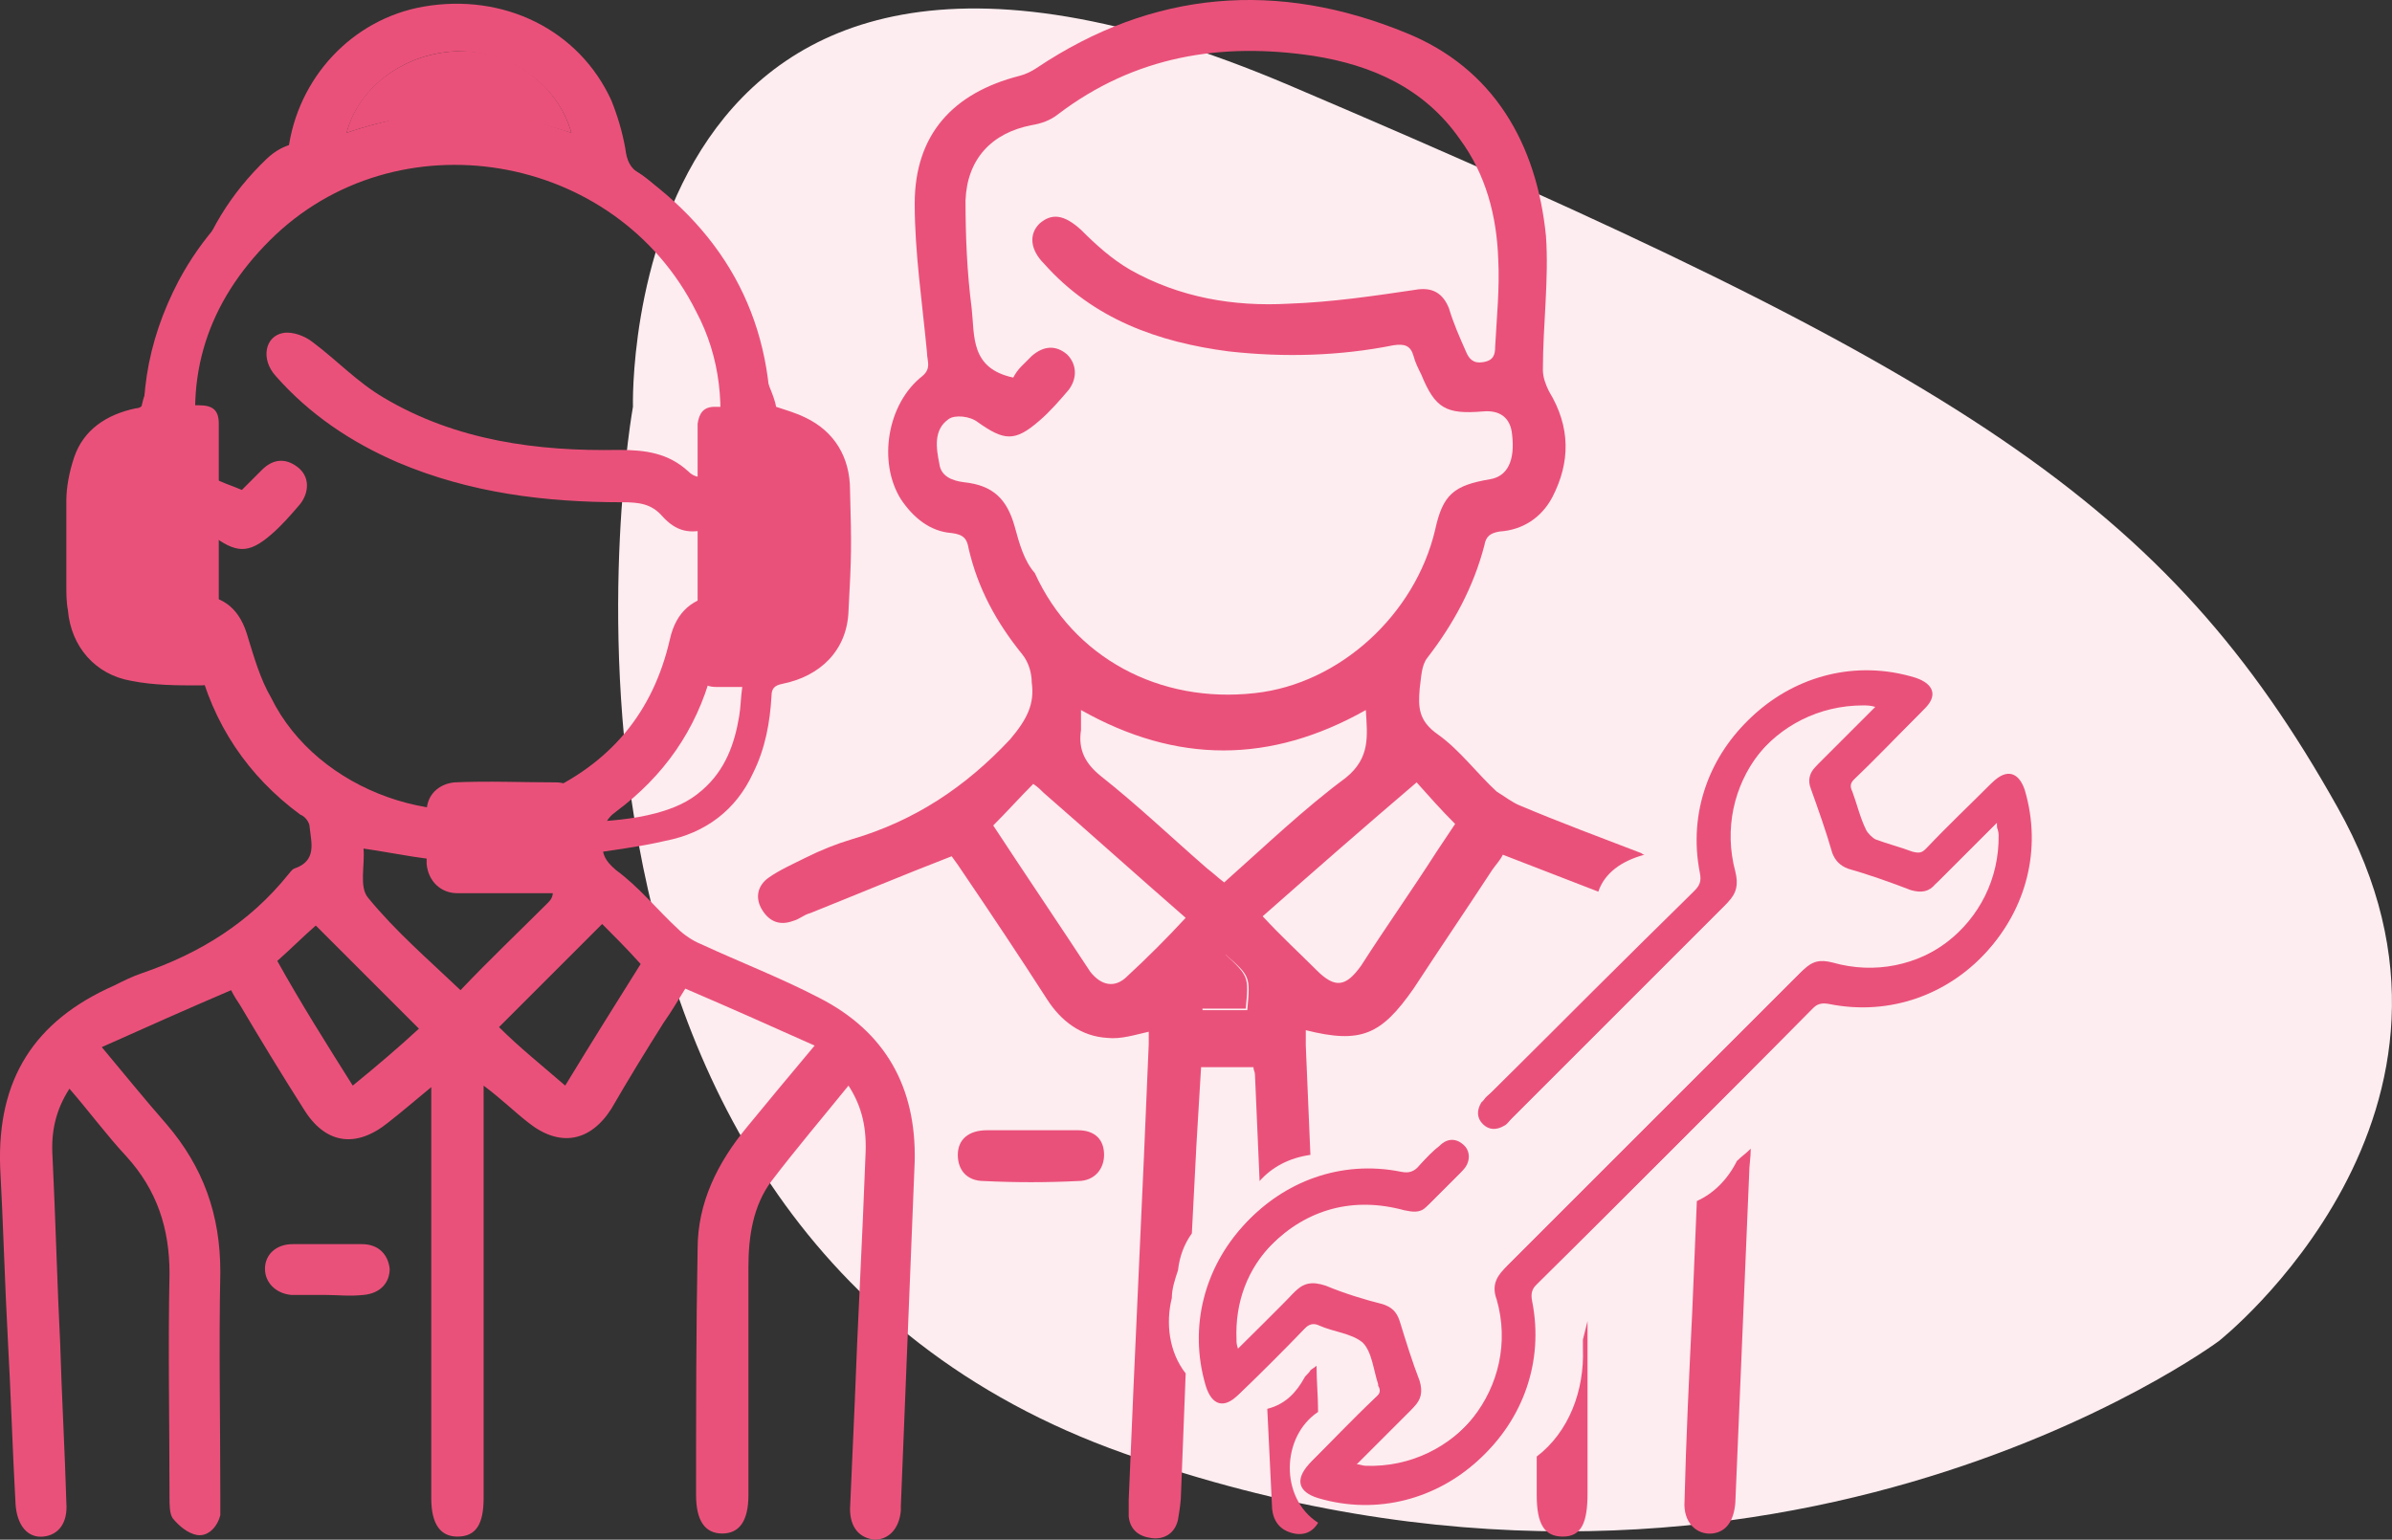 <svg xmlns="http://www.w3.org/2000/svg" xmlns:xlink="http://www.w3.org/1999/xlink" version="1.2" baseProfile="tiny" id="Layer_1" x="0px" y="0px" xml:space="preserve" viewBox="119.09 152.57 155.36 100.03">
<rect x="119.09" y="152.57" width="155.36" height="100.03" fill="#333333" stroke="none"/>
<path fill="#FDEDF0" d="M160.2,179c0,0-1.1-39.5,42.6-20.9c43.7,18.6,57,27.1,68.1,46.9c11.2,19.8-7.7,34.7-7.7,34.7  s-29.6,22-71.1,7.3C150.6,232.3,160.2,179,160.2,179"/>
<path fill="#EA517A" d="M204.7,244.3c0-1-0.1-2-0.1-3c-0.1,0.1-0.3,0.2-0.4,0.3c-0.1,0.2-0.3,0.3-0.4,0.5c-0.5,0.9-1.2,1.7-2.4,2  c0.1,2.1,0.2,4.2,0.3,6.2c0,0.8,0.3,1.5,1.1,1.8c0.8,0.3,1.5,0.1,1.9-0.6C202.2,249.9,202.3,245.9,204.7,244.3"/>
<path fill="#EA517A" d="M225.9,208.1C225.9,208.1,225.9,208.1,225.9,208.1c-0.1,0-0.2-0.1-0.2-0.1c-2.6-1-5.3-2-7.9-3.1  c-0.5-0.2-1-0.6-1.5-0.9c-1.3-1.2-2.4-2.7-3.8-3.7c-1.3-0.9-1.3-1.8-1.2-3c0.1-0.7,0.1-1.5,0.5-2c1.7-2.2,3-4.6,3.7-7.3  c0.1-0.6,0.4-0.8,1-0.9c1.5-0.1,2.7-0.9,3.4-2.2c1.2-2.3,1.2-4.6-0.2-6.9c-0.2-0.4-0.4-0.9-0.4-1.4c0-2.9,0.4-5.9,0.2-8.7  c-0.6-6-3.4-10.9-9.1-13.2c-8.3-3.4-16.4-2.8-24,2.3c-0.3,0.2-0.7,0.4-1.1,0.5c-4.3,1.1-6.8,3.8-6.8,8.3c0,3.2,0.5,6.5,0.8,9.7  c0,0.5,0.3,1-0.3,1.5c-2.3,1.8-2.9,5.6-1.4,8c0.8,1.2,1.9,2.1,3.3,2.2c0.8,0.1,1,0.4,1.1,1c0.6,2.6,1.8,4.8,3.5,6.9  c0.4,0.5,0.6,1.2,0.6,1.8c0.2,1.4-0.3,2.4-1.4,3.7c-2.9,3.1-6.2,5.3-10.3,6.5c-1,0.3-2,0.7-3,1.2c-0.8,0.4-1.7,0.8-2.4,1.3  c-0.7,0.5-0.9,1.3-0.4,2.1c0.5,0.8,1.2,1,2,0.7c0.4-0.1,0.7-0.4,1.1-0.5c3-1.2,6.1-2.5,9.2-3.7c0.3,0.4,0.5,0.7,0.7,1  c1.9,2.8,3.7,5.5,5.5,8.3c0.9,1.4,2.2,2.4,3.9,2.5c0.9,0.1,1.8-0.2,2.7-0.4c0,0.3,0,0.5,0,0.8c-0.4,9.9-0.9,19.7-1.3,29.6  c0,0.4,0,0.7,0,1.1c0.1,0.9,0.7,1.3,1.5,1.4c0.8,0.1,1.5-0.3,1.7-1.2c0.1-0.6,0.2-1.2,0.2-1.8c0.1-2.6,0.2-5.1,0.3-7.7  c-1.1-1.4-1.3-3.3-0.9-4.9c0-0.6,0.2-1.2,0.4-1.8c0.1-0.9,0.4-1.7,0.9-2.4c0.1-1.9,0.2-3.9,0.3-5.8c0.1-1.7,0.2-3.3,0.3-5h3.4  c0,0.2,0.1,0.3,0.1,0.5c0.1,2.3,0.2,4.6,0.3,6.9c0.8-0.9,1.9-1.5,3.3-1.7c-0.1-2.4-0.2-4.7-0.3-7.1c0-0.3,0-0.6,0-1  c3.6,0.9,4.9,0.3,7-2.7c1.7-2.6,3.4-5.1,5.1-7.7c0.2-0.3,0.5-0.6,0.7-1c2.1,0.8,4.1,1.6,6.2,2.4  C223.3,209.3,224.4,208.5,225.9,208.1 M185,186.8c-0.5-1.8-1.4-2.7-3.3-2.9c-0.8-0.1-1.5-0.4-1.6-1.2c-0.2-1-0.4-2.2,0.6-2.9  c0.4-0.3,1.4-0.2,1.9,0.2c1.7,1.2,2.4,1.3,4-0.1c0.7-0.6,1.3-1.3,1.9-2c0.6-0.8,0.5-1.7-0.1-2.3c-0.7-0.6-1.5-0.6-2.3,0.1  c-0.2,0.2-0.5,0.5-0.7,0.7c-0.2,0.2-0.4,0.5-0.5,0.7c-2.8-0.6-2.5-2.7-2.7-4.5c-0.3-2.3-0.4-4.7-0.4-7c0.1-2.7,1.7-4.4,4.3-4.9  c0.6-0.1,1.2-0.3,1.7-0.7c5-3.8,10.6-4.7,16.6-3.8c3.8,0.6,7.2,2.1,9.5,5.4c1.7,2.3,2.4,5,2.5,7.8c0.1,1.9-0.1,3.8-0.2,5.7  c0,0.5-0.1,0.9-0.8,1c-0.6,0.1-0.9-0.2-1.1-0.7c-0.4-0.9-0.8-1.8-1.1-2.8c-0.4-1-1.1-1.4-2.2-1.2c-2.7,0.4-5.4,0.8-8.2,0.9  c-3.6,0.2-7.1-0.4-10.3-2.2c-1.2-0.7-2.2-1.6-3.2-2.6c-1.1-1-1.9-1.1-2.7-0.4c-0.7,0.7-0.6,1.7,0.3,2.6c3.2,3.6,7.4,5.1,12,5.7  c3.6,0.4,7.2,0.3,10.7-0.4c0.7-0.1,1.1,0,1.3,0.7c0.1,0.4,0.3,0.8,0.5,1.2c0.9,2.2,1.6,2.6,4,2.4c1.1-0.1,1.8,0.4,1.9,1.5  c0.2,1.7-0.3,2.7-1.4,2.9c-2.4,0.4-3.1,1-3.6,3.3c-1.3,5.5-6.2,10-11.7,10.6c-6.2,0.7-11.8-2.3-14.3-7.8  C185.6,189,185.3,187.9,185,186.8 M192.3,216c-0.8,0.8-1.7,0.6-2.4-0.3c-2.1-3.2-4.2-6.3-6.3-9.5c0.9-0.9,1.7-1.8,2.6-2.7  c0.3,0.2,0.5,0.4,0.7,0.6c3.1,2.7,6.1,5.4,9.2,8.1C194.9,213.5,193.6,214.8,192.3,216 M200.1,218.2h-2.9c-0.3-2-0.2-2.3,1.5-3.6  C200.3,216,200.3,216,200.1,218.2 M198.6,209.9c-0.4-0.3-0.7-0.6-1.1-0.9c-2.3-2-4.5-4.1-6.9-6c-1-0.8-1.5-1.7-1.3-3  c0-0.4,0-0.7,0-1.3c6.2,3.5,12.3,3.5,18.5,0c0.1,1.7,0.3,3.1-1.3,4.4C203.8,205.1,201.3,207.5,198.6,209.9 M212.4,207.9  c-1.6,2.5-3.3,4.9-4.9,7.4c-1,1.4-1.7,1.5-2.9,0.3c-1.1-1.1-2.3-2.2-3.5-3.5c3.4-3,6.6-5.8,10-8.7c0.8,0.9,1.6,1.8,2.5,2.7  C213.2,206.7,212.8,207.3,212.4,207.9"/>
<path fill="#EA517A" d="M229.3,230.6c-0.1,2.4-0.2,4.8-0.3,7.2c-0.2,4.1-0.4,8.2-0.5,12.3c-0.1,1.4,0.8,2.2,1.8,2.1  c0.9-0.1,1.4-0.8,1.5-2c0.3-7.1,0.6-14.2,0.9-21.4c0-0.5,0.1-1,0.1-1.6c-0.3,0.3-0.6,0.5-0.9,0.8  C231.3,229.2,230.4,230.1,229.3,230.6"/>
<path fill="#EA517A" d="M221.9,239.6L221.9,239.6c0,0.2,0,0.4,0,0.6c0.1,2.7-0.9,5.4-3,7c0,0.8,0,1.6,0,2.5c0,1.9,0.5,2.7,1.7,2.7  c1.2,0,1.6-0.9,1.6-2.8c0-3.7,0-7.4,0-11.2C222.1,238.8,222,239.2,221.9,239.6"/>
<path fill="#EA517A" d="M174.2,223.1c-1.7,2.1-3.4,4.1-5,6.2c-1.2,1.6-1.5,3.6-1.5,5.6c0,4.9,0,9.9,0,14.8c0,1.7-0.6,2.5-1.7,2.5  c-1.1,0-1.7-0.8-1.7-2.5c0-5.3,0-10.7,0.1-16c0-3,1.3-5.6,3.2-7.9c1.4-1.7,2.8-3.4,4.4-5.3c-2.9-1.3-5.6-2.5-8.4-3.7  c-0.5,0.8-0.9,1.5-1.4,2.2c-1.2,1.9-2.3,3.7-3.4,5.6c-1.4,2.2-3.4,2.5-5.4,0.9c-0.9-0.7-1.7-1.5-2.9-2.4v1.4c0,8.5,0,16.9,0,25.4  c0,1.7-0.5,2.5-1.7,2.5c-1.1,0-1.7-0.8-1.7-2.5c0-8.4,0-16.8,0-25.3v-1.4c-1.1,0.9-1.9,1.6-2.8,2.3c-2.1,1.7-4.1,1.4-5.5-0.9  c-1.4-2.2-2.8-4.5-4.1-6.7c-0.2-0.3-0.4-0.6-0.6-1c-2.8,1.2-5.5,2.4-8.4,3.7c1.5,1.8,2.8,3.4,4.2,5c2.4,2.8,3.5,5.9,3.5,9.6  c-0.1,4.9,0,9.8,0,14.7c0,0.4,0,0.8,0,1.1c-0.2,0.8-0.8,1.4-1.5,1.3c-0.6-0.1-1.2-0.6-1.6-1.1c-0.2-0.3-0.2-0.9-0.2-1.3  c0-4.9-0.1-9.7,0-14.6c0-2.9-0.8-5.4-2.8-7.6c-1.3-1.4-2.4-2.9-3.7-4.4c-0.9,1.4-1.2,2.8-1.1,4.4c0.2,4.1,0.3,8.2,0.5,12.2  c0.1,3.4,0.3,6.9,0.4,10.3c0.1,1.3-0.5,2.1-1.5,2.2c-1,0.1-1.7-0.7-1.8-2.1c-0.2-3.6-0.3-7.1-0.5-10.7c-0.2-3.7-0.3-7.5-0.5-11.2  c-0.2-5.7,2.2-9.5,7.4-11.8c0.6-0.3,1.2-0.6,1.8-0.8c3.8-1.3,7-3.3,9.5-6.4c0.1-0.1,0.2-0.3,0.4-0.4c1.5-0.5,1.1-1.7,1-2.7  c0-0.3-0.3-0.7-0.6-0.8c-3.4-2.5-5.7-5.9-6.7-10.1c-0.1-0.6-0.3-0.8-0.9-0.8c-1.4-0.1-2.5-0.8-3.3-2c-1.6-2.2-1.2-5.9,0.7-7.8  c0.3-0.3,0.4-0.9,0.4-1.3c-0.9-4.5-0.2-8.7,1.9-12.7c1.5-2.8,3.6-5.1,6.2-6.9c0.6-0.4,0.9-0.8,0.9-1.5c0.6-4.8,4.2-8.6,8.8-9.4  c5.2-0.9,10.1,1.5,12.2,6.1c0.4,1,0.7,2,0.9,3.1c0.1,0.8,0.3,1.3,1,1.7c6.1,4.4,8.9,10.4,8.4,17.9c0,0.2,0,0.4-0.1,0.6  c-0.3,1.2-0.3,2.1,0.7,3.2c1.6,1.8,1.5,5.6-0.1,7.3c-0.6,0.7-1.6,1.5-2.4,1.6c-1.3,0.2-1.6,0.8-1.9,1.8c-1,3.7-3.1,6.7-6.2,9  c-0.7,0.5-0.9,1.1-0.9,2c0,0.8,0.2,1.2,0.9,1.8c1.5,1.1,2.7,2.6,4,3.8c0.4,0.4,1,0.8,1.5,1c2.6,1.2,5.2,2.2,7.7,3.5  c4.3,2.2,6.3,5.8,6.2,10.6c-0.3,7.5-0.6,14.9-0.9,22.4c0,0.1,0,0.2,0,0.3c-0.1,1.2-0.8,1.9-1.7,1.9c-1-0.1-1.6-0.8-1.6-2  c0.1-2.3,0.2-4.5,0.3-6.8c0.2-5.4,0.5-10.7,0.7-16.1C175.4,225.9,175.1,224.5,174.2,223.1 M134.8,184.4c0.4-0.4,0.9-0.9,1.3-1.3  c0.7-0.7,1.5-0.8,2.3-0.2c0.8,0.6,0.8,1.6,0.2,2.4c-0.6,0.7-1.2,1.4-1.9,2c-1.5,1.3-2.3,1.2-3.9,0c-0.4-0.3-1.4-0.5-1.8-0.3  c-1.1,0.6-0.8,1.8-0.7,2.8c0.1,0.9,0.7,1.3,1.6,1.4c1.8,0.1,2.8,1,3.3,2.8c0.4,1.3,0.8,2.7,1.5,3.9c3,6.1,11.3,9,17.5,6.3  c4.5-2,7.3-5.3,8.4-10.1c0.4-1.8,1.5-2.7,3.2-2.9c1.6-0.2,2.1-1.1,1.8-3c-0.2-1.2-1-1.7-2.4-1.3c-1.3,0.4-2.2,0.2-3.1-0.8  c-0.7-0.8-1.5-0.9-2.6-0.9c-5,0-9.9-0.6-14.6-2.6c-3-1.3-5.7-3.1-7.9-5.6c-1-1.1-0.7-2.6,0.5-2.8c0.6-0.1,1.4,0.2,1.9,0.6  c1.6,1.2,2.9,2.6,4.6,3.6c4.7,2.8,10,3.5,15.3,3.4c1.7,0,3.2,0.2,4.5,1.4c0.7,0.7,1.6,0.3,1.8-0.7c0.6-3.4,0.3-6.7-1.3-9.7  c-5.2-10.4-19.5-12.8-27.7-4.6c-4,4-5.6,8.8-4.5,14.4c0.1,0.3,0.3,0.7,0.6,0.9C133.4,183.9,134.1,184.1,134.8,184.4 M155,207.8  c-2.1,0.3-4.1,0.7-6.1,0.7c-2,0-4.1-0.5-6.2-0.8c0.1,1.1-0.3,2.5,0.3,3.2c1.8,2.2,3.9,4,6,6c1.9-2,3.8-3.8,5.7-5.7  c0.2-0.2,0.3-0.4,0.3-0.7C155,209.6,155,208.7,155,207.8 M142,223.1c1.6-1.3,3-2.5,4.3-3.7c-2.3-2.3-4.6-4.6-6.7-6.7  c-0.8,0.7-1.6,1.5-2.5,2.3C138.6,217.7,140.3,220.4,142,223.1 M155.8,223.1c1.7-2.8,3.4-5.5,4.9-7.9c-0.9-1-1.7-1.8-2.5-2.6  c-2.2,2.2-4.4,4.4-6.7,6.7C152.8,220.6,154.3,221.8,155.8,223.1 M141.6,161.2c4.9-1.7,9.8-1.7,14.6,0c-0.9-3.2-4-5.3-7.4-5.3  C145.4,156,142.4,158.2,141.6,161.2"/>
<path fill="#EA517A" d="M186.1,226c1,0,2,0,3,0c1.1,0,1.7,0.6,1.7,1.6c0,0.9-0.6,1.7-1.7,1.7c-2,0.1-4.1,0.1-6.1,0  c-1.1,0-1.7-0.7-1.7-1.7c0-1,0.7-1.6,1.9-1.6C184.2,226,185.1,226,186.1,226L186.1,226z"/>
<path fill="#EA517A" d="M140.2,236.7c-0.7,0-1.5,0-2.2,0c-1-0.1-1.7-0.8-1.7-1.7c0-0.9,0.7-1.6,1.8-1.6c1.5,0,3,0,4.5,0  c1.1,0,1.7,0.7,1.8,1.6c0,0.9-0.6,1.6-1.7,1.7C141.8,236.8,141,236.7,140.2,236.7"/>
<path fill="#EA517A" d="M198.6,214.5c1.6,1.5,1.6,1.5,1.4,3.6h-2.9C196.8,216.2,197,215.9,198.6,214.5"/>
<path fill="#EA517A" d="M141.6,161.2c0.8-3.1,3.9-5.2,7.2-5.3c3.4-0.1,6.5,2.1,7.4,5.3C151.3,159.6,146.5,159.5,141.6,161.2"/>
<path fill="#EA517A" d="M148.8,210.6c-1.1,0-1.9-0.8-2-1.9c0-1.1,0-2.3,0-3.4c0-1.1,0.8-1.8,1.8-1.9c2.2-0.1,4.4,0,6.6,0  c1,0,1.7,0.7,1.8,1.7c0,0.3,0,0.5,0.1,0.9c1.6-0.1,3.1-0.2,4.6-0.6c1.1-0.3,2.1-0.7,3-1.5c1.5-1.3,2.1-3,2.4-4.8  c0.1-0.6,0.1-1.2,0.2-1.9c-0.6,0-1.2,0-1.7,0c-0.8,0-1.1-0.4-1.2-1.1c0-0.2,0-0.3,0-0.5v-15c0-0.2,0-0.3,0-0.5  c0.1-0.7,0.4-1.1,1.1-1.1c0.5,0,1.1,0,1.6,0c0,0,0.1,0,0.2-0.1c-0.2-5.6-4.8-13.3-9.6-16.4c-5.8-3.7-11.8-3.7-17.6-0.1  c-4.8,3-9.5,10.8-9.7,16.5c0.6,0,1.1,0,1.6,0c0.9,0,1.3,0.3,1.3,1.2c0,6.3,0,9.5,0,15.8c0,0.8-0.4,1.2-1.2,1.2c-1.5,0-3,0-4.5-0.3  c-2.3-0.4-3.9-2.2-4.1-4.6c-0.1-0.5-0.1-1.1-0.1-1.6c0-2.9,0-2.6,0-5.5c0-0.9,0.2-1.9,0.5-2.8c0.6-1.8,2.1-2.8,4-3.2  c0.2,0,0.4-0.1,0.4-0.2c0.3-1.6,2.8-6.4,3.3-8c0.8-3.1,2.5-5.8,4.8-8c2.4-2.3,5.1-0.2,8.4-0.9c0.9-0.2,1.9-0.3,2.9-0.4h2.1  c1.3,0.2,3.5,0.4,4.8,0.7c3.1,0.8,4.9,0.2,7.2,2.5c2.4,2.5,4.1,3.9,4.8,7.3c0.3,1.2,2.7,5.6,2.9,6.9c0.6,0.2,1.3,0.4,1.9,0.7  c1.9,0.9,2.9,2.6,2.9,4.7c0.1,3.7,0.1,4.2-0.1,7.9c-0.1,2.5-1.8,4.2-4.3,4.7c-0.5,0.1-0.7,0.3-0.7,0.8c-0.1,1.7-0.4,3.4-1.2,5  c-1.1,2.4-3.1,3.9-5.7,4.4c-1.7,0.4-3.5,0.6-5.3,0.9c0,0.1,0,0.3,0,0.5c-0.1,1.1-0.9,1.9-2,2"/>
<path fill="#EA517A" d="M131.4,180.9c-1.1,0.1-2.1,0-3.1,0.2c-1.6,0.3-2.7,1.4-2.7,3c-0.1,3.6-0.1,4.1-0.1,7.7  c0,0.9,0.3,1.7,1.1,2.4c1.4,1.3,3.1,1,4.8,1V180.9z"/>
<path fill="#EA517A" d="M166.4,195.2c0.9,0,1.7,0.1,2.5,0c2.2-0.3,3.2-1.5,3.3-3.7c0-1.1,0-2.3,0-3.4c0-2.1,0-1,0-3  c0-1.6-0.4-2.9-2-3.6c-1.3-0.6-2.6-0.4-3.9-0.4V195.2z"/>
<rect x="148.8" y="205.4" fill="#EA517A" width="6.3" height="3.2"/>
<path fill="#EA517A" d="M248.8,206c0,0.4,0.1,0.6,0.1,0.8c0.1,5.8-5.4,10-11,8.5c-0.8-0.2-1.3-0.1-1.9,0.5  c-6.4,6.4-12.8,12.8-19.2,19.2c-0.6,0.6-0.8,1.2-0.5,2c1.6,5.6-2.8,11.2-8.7,11c-0.2,0-0.3-0.1-0.6-0.1c1.3-1.3,2.5-2.5,3.7-3.7  c0.5-0.5,0.6-1,0.4-1.7c-0.5-1.3-0.9-2.6-1.3-3.9c-0.2-0.6-0.5-1-1.1-1.1c-1.3-0.4-2.5-0.8-3.7-1.2c-0.9-0.3-1.5-0.2-2.1,0.5  c-1.1,1.2-2.3,2.3-3.6,3.6c0-0.3-0.1-0.5-0.1-0.6c-0.1-2.4,0.7-4.6,2.4-6.3c2.4-2.4,5.4-3.2,8.7-2.3c0.5,0.1,1,0.2,1.4-0.2  c0.7-0.7,1.5-1.5,2.2-2.2c0.5-0.5,0.5-1.1,0.1-1.6c-0.4-0.4-1.1-0.4-1.6,0c-0.4,0.4-0.9,0.8-1.3,1.3c-0.3,0.4-0.7,0.5-1.2,0.4  c-7.9-1.6-14.8,5.9-12.5,13.7c0.4,1.3,1.2,1.5,2.1,0.6c1.4-1.4,2.9-2.8,4.3-4.3c0.3-0.3,0.6-0.4,1-0.2c0.9,0.4,2.1,0.5,2.8,1.1  c0.6,0.6,0.7,1.8,1,2.7c0,0,0,0.1,0,0.1c0.2,0.3,0.1,0.6-0.2,0.8c-1.5,1.4-2.9,2.9-4.3,4.3c-0.9,1-0.7,1.8,0.6,2.2  c7.8,2.3,15.3-4.6,13.7-12.6c-0.1-0.5,0-0.8,0.3-1.1c6-6,12.1-12,18.1-18.1c0.3-0.3,0.6-0.4,1.1-0.3c8,1.6,14.9-5.9,12.5-13.7  c-0.4-1.2-1.2-1.4-2.1-0.5c-1.4,1.4-2.9,2.9-4.3,4.3c-0.3,0.3-0.6,0.4-0.9,0.2c-0.8-0.3-1.6-0.5-2.4-0.8c-0.3-0.1-0.5-0.4-0.6-0.6  c-0.3-0.8-0.5-1.7-0.9-2.5c-0.1-0.4-0.1-0.6,0.2-0.9c1.5-1.4,2.9-2.9,4.4-4.4c0.9-0.9,0.7-1.7-0.5-2.1c-7.8-2.4-15.4,4.5-13.8,12.5  c0.1,0.5,0,0.8-0.4,1.2c-4.4,4.4-8.8,8.8-13.3,13.2c-0.2,0.2-0.3,0.3-0.5,0.5c-0.3,0.5-0.3,1,0.1,1.4c0.4,0.4,0.9,0.4,1.4,0.1  c0.2-0.1,0.3-0.3,0.5-0.5c4.6-4.6,9.2-9.2,13.8-13.8c0.6-0.6,0.7-1.2,0.5-2c-1.5-5.6,2.7-11,8.5-11c0.2,0,0.5,0,0.8,0.1  c-1.4,1.4-2.6,2.6-3.9,3.9c-0.4,0.4-0.5,0.9-0.3,1.4c0.5,1.4,1,2.8,1.4,4.2c0.2,0.5,0.5,0.8,1,1c1.4,0.4,2.8,0.9,4.1,1.4  c0.7,0.2,1.2,0.1,1.6-0.4C246.2,208.6,247.4,207.4,248.8,206"/>
<path fill="#EA517A" d="M248.8,206c-1.4,1.4-2.6,2.6-3.8,3.8c-0.5,0.5-1,0.6-1.6,0.4c-1.4-0.5-2.7-0.9-4.1-1.4c-0.5-0.2-0.8-0.5-1-1  c-0.5-1.4-0.9-2.8-1.4-4.2c-0.2-0.6-0.1-1,0.3-1.4c1.3-1.3,2.5-2.5,3.9-3.9c-0.3,0-0.6-0.1-0.8-0.1c-5.8-0.1-10,5.4-8.5,11  c0.2,0.8,0.1,1.4-0.5,2c-4.6,4.6-9.2,9.2-13.8,13.8c-0.2,0.2-0.3,0.3-0.5,0.5c-0.5,0.3-1,0.3-1.4-0.1c-0.4-0.4-0.4-0.9-0.1-1.4  c0.1-0.2,0.3-0.3,0.5-0.5c4.4-4.4,8.8-8.8,13.3-13.2c0.4-0.4,0.5-0.7,0.4-1.2c-1.6-8,6-14.9,13.8-12.5c1.2,0.4,1.5,1.2,0.5,2.1  c-1.5,1.5-2.9,2.9-4.4,4.4c-0.3,0.3-0.4,0.5-0.2,0.9c0.3,0.8,0.5,1.7,0.9,2.5c0.1,0.2,0.4,0.5,0.6,0.6c0.8,0.3,1.6,0.5,2.4,0.8  c0.4,0.1,0.6,0.1,0.9-0.2c1.4-1.5,2.9-2.9,4.3-4.3c0.9-0.9,1.7-0.7,2.1,0.5c2.3,7.8-4.5,15.3-12.5,13.7c-0.5-0.1-0.8,0-1.1,0.3  c-6,6-12,12.1-18.1,18.1c-0.3,0.3-0.4,0.6-0.3,1.1c1.6,8-5.9,14.9-13.7,12.6c-1.3-0.4-1.5-1.2-0.6-2.2c1.4-1.4,2.9-2.9,4.3-4.3  c0.3-0.3,0.4-0.5,0.2-0.8c0,0,0-0.1,0-0.1c-0.3-0.9-0.4-2.1-1-2.7c-0.7-0.6-1.8-0.7-2.8-1.1c-0.4-0.2-0.7-0.1-1,0.2  c-1.4,1.4-2.8,2.9-4.3,4.3c-0.9,0.9-1.8,0.7-2.1-0.6c-2.3-7.8,4.6-15.3,12.5-13.7c0.5,0.1,0.8,0,1.2-0.4c0.4-0.5,0.8-0.9,1.3-1.3  c0.5-0.5,1.1-0.5,1.6,0c0.4,0.4,0.4,1.1-0.1,1.6c-0.7,0.7-1.5,1.5-2.2,2.2c-0.4,0.4-0.9,0.4-1.4,0.2c-3.3-0.9-6.3-0.1-8.7,2.3  c-1.7,1.7-2.5,3.9-2.4,6.3c0,0.2,0,0.3,0.1,0.6c1.2-1.2,2.4-2.4,3.6-3.6c0.6-0.7,1.2-0.8,2.1-0.5c1.2,0.5,2.5,0.9,3.7,1.2  c0.6,0.2,0.9,0.5,1.1,1.1c0.4,1.3,0.8,2.6,1.3,3.9c0.2,0.7,0.1,1.2-0.4,1.7c-1.2,1.2-2.4,2.4-3.7,3.7c0.2,0,0.4,0.1,0.6,0.1  c5.8,0.2,10.3-5.3,8.7-11c-0.2-0.8-0.1-1.4,0.5-2c6.4-6.4,12.8-12.8,19.2-19.2c0.6-0.6,1.1-0.7,1.9-0.5c5.6,1.6,11.1-2.6,11-8.5  C248.8,206.6,248.8,206.4,248.8,206"/>
</svg>